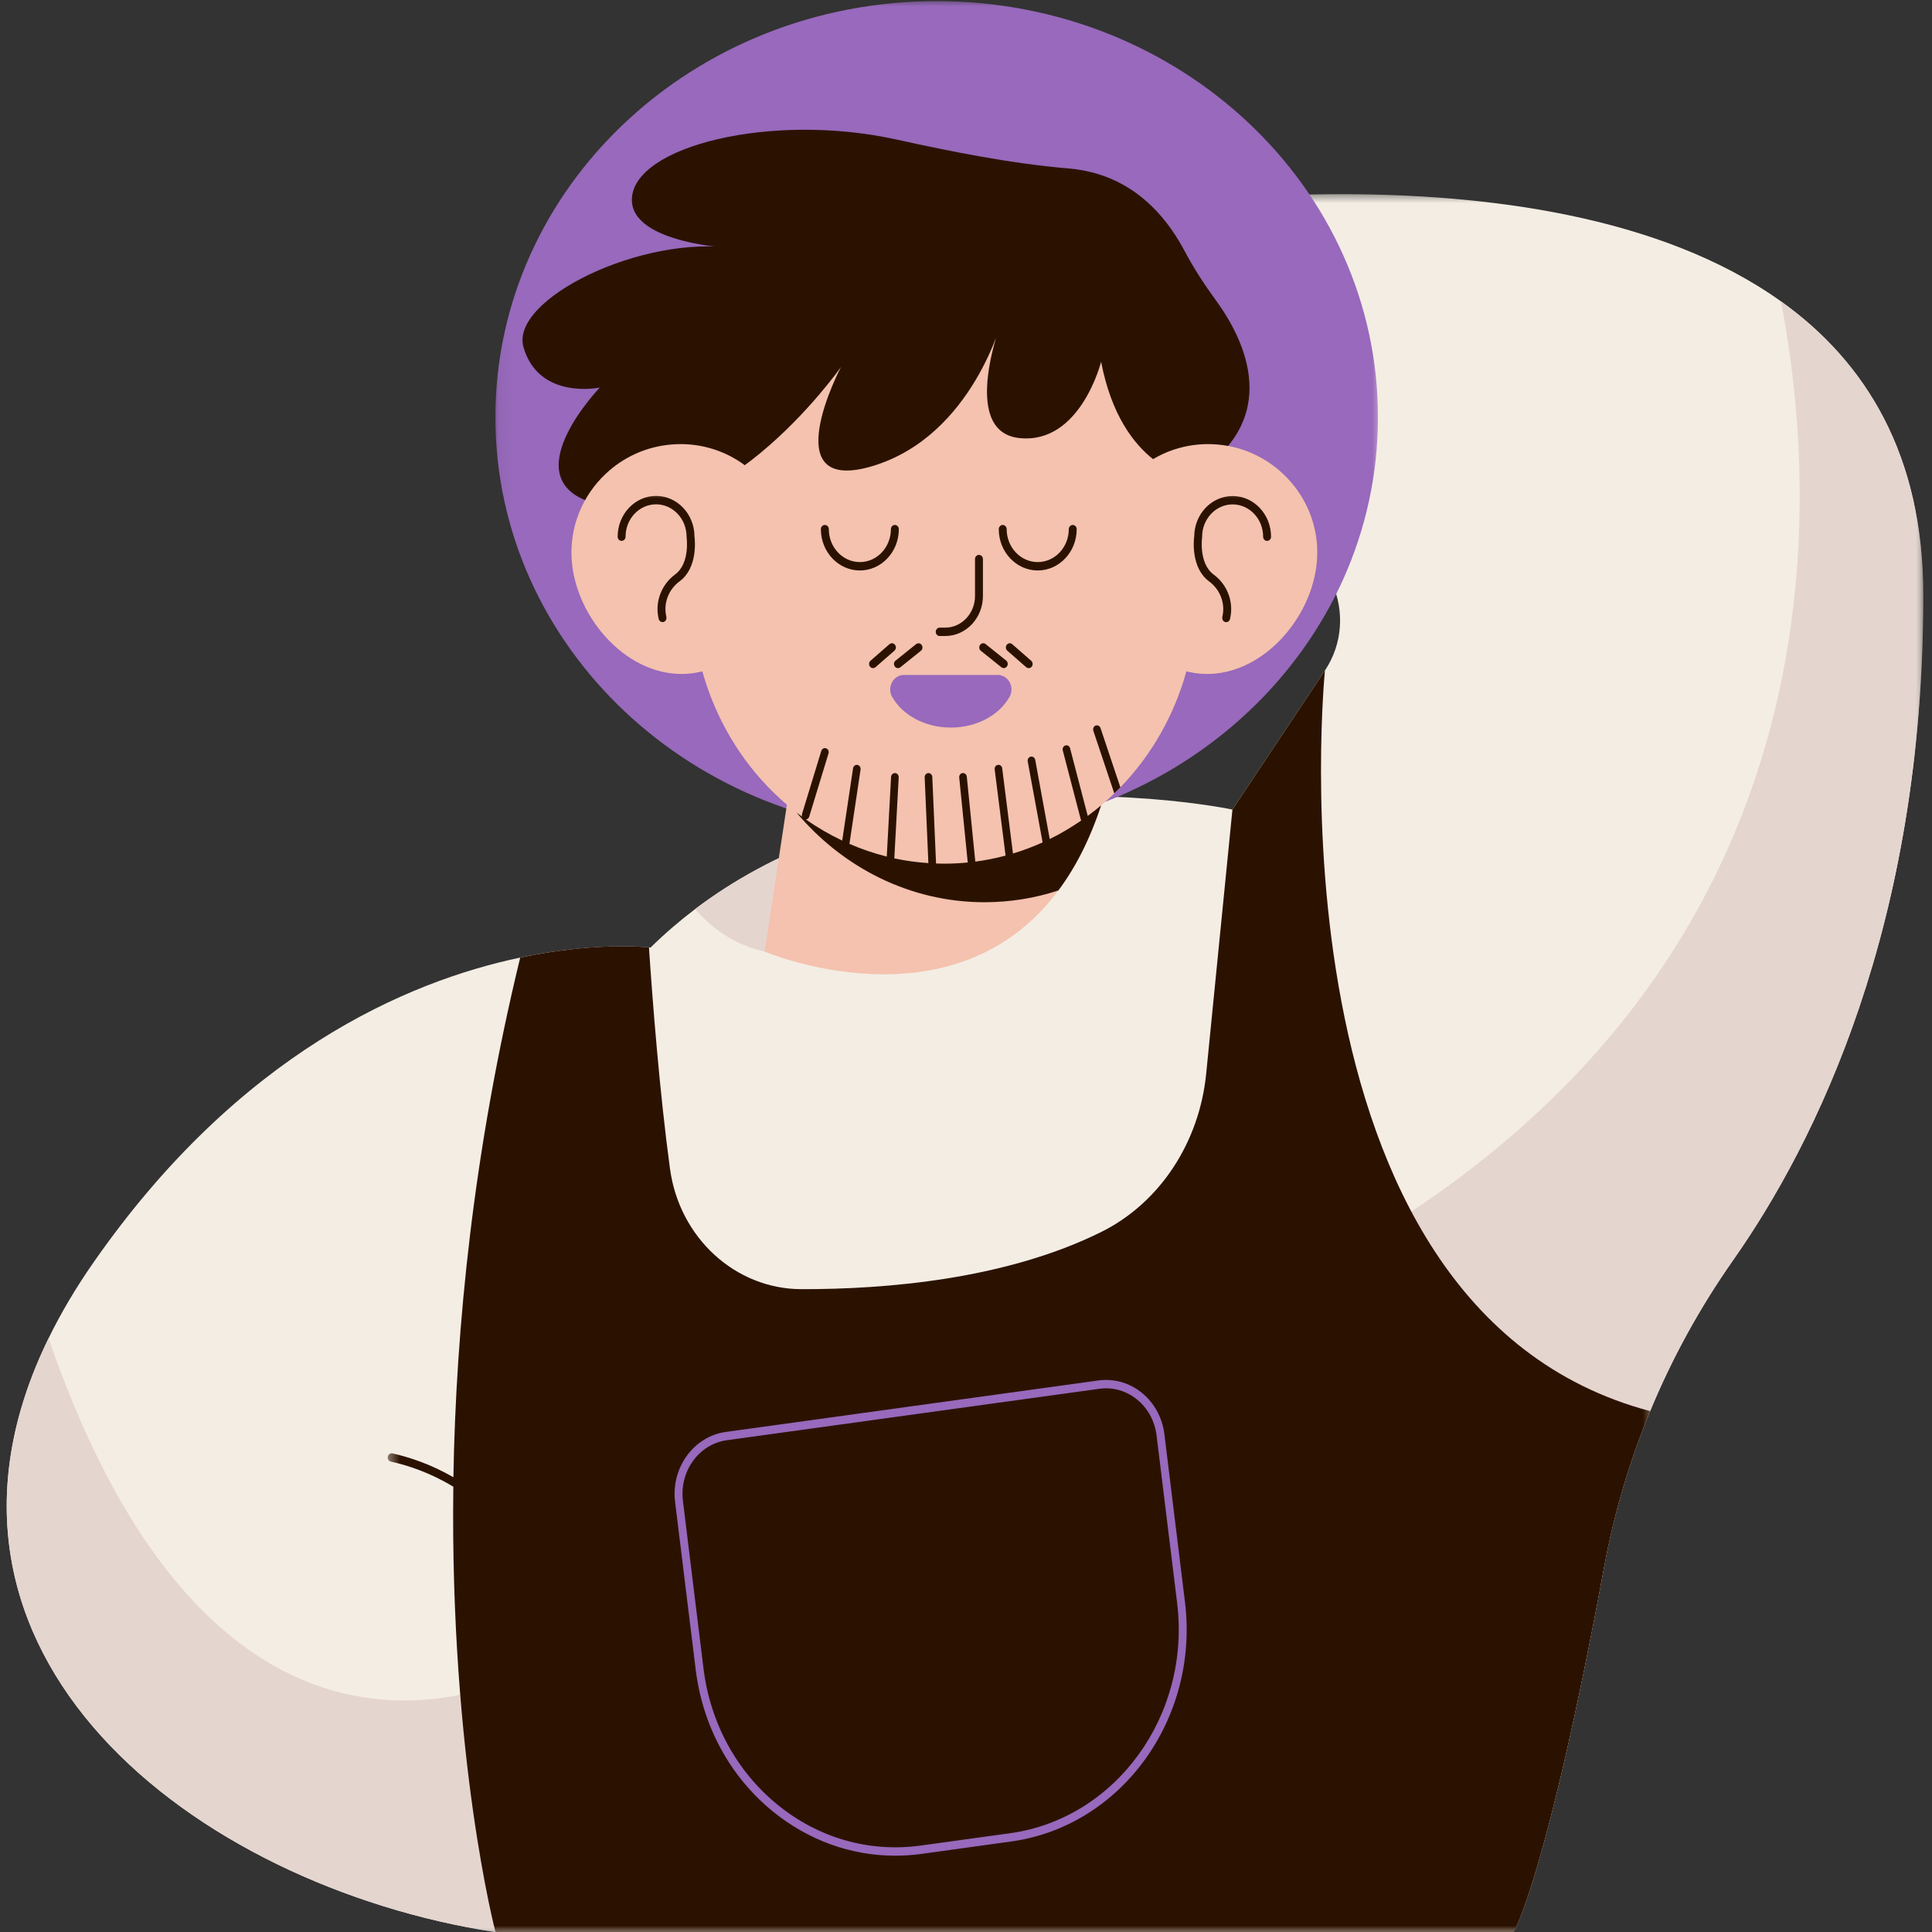 <svg width="157" height="157" viewBox="0 0 157 157" fill="none" xmlns="http://www.w3.org/2000/svg">
<rect x="0" y="0" width="157" height="157" fill="#333333" stroke="none"/>
<mask id="mask0_7_1246" style="mask-type:luminance" maskUnits="userSpaceOnUse" x="0" y="15" width="157" height="142">
<path d="M0 15.614H156.127V157H0V15.614Z" fill="white"/>
</mask>
<g mask="url(#mask0_7_1246)">
<path d="M156.292 48.387C156.292 75.194 147.588 92.795 140.82 102.43C138.145 106.243 135.882 110.346 134.094 114.672C132.425 118.701 131.165 122.923 130.363 127.275C125.688 152.547 122.997 157.012 122.997 157.012H40.261C15.836 153.246 -8.598 134.415 3.946 108.758C4.926 106.743 6.136 104.69 7.592 102.599C19.427 85.599 33.083 79.75 42.273 77.816C46.289 76.968 49.452 76.868 51.238 76.909C52.001 76.924 52.515 76.968 52.735 76.989C52.819 76.998 52.861 77.004 52.861 77.004C54.024 75.863 55.236 74.823 56.488 73.875C62.955 68.978 70.455 66.566 77.393 65.482C89.644 63.562 100.15 65.787 100.15 65.787L101.095 64.368L107.67 54.484C110.626 50.04 107.952 43.869 102.844 43.35L76.122 40.642L87.394 17.596C87.394 17.596 125.099 10.455 144.723 24.487C151.628 29.42 156.292 36.978 156.292 48.387Z" fill="#F4EDE4"/>
</g>
<mask id="mask1_7_1246" style="mask-type:luminance" maskUnits="userSpaceOnUse" x="0" y="23" width="157" height="134">
<path d="M0 23.956H156.127V157H0V23.956Z" fill="white"/>
</mask>
<g mask="url(#mask1_7_1246)">
<path d="M156.292 48.387C156.292 75.194 147.588 92.795 140.82 102.43C138.145 106.243 135.882 110.346 134.094 114.672C132.425 118.701 131.165 122.923 130.363 127.275C125.688 152.547 122.997 157.012 122.997 157.012H40.261C15.836 153.246 -8.598 134.415 3.946 108.758C18.94 152.221 45.227 134.694 45.227 134.694L101.542 105.745C149.946 83.338 148.172 42.352 144.723 24.487C151.628 29.42 156.292 36.978 156.292 48.387ZM56.488 73.875C57.852 75.457 59.688 76.782 62.139 77.327C66.051 78.201 72.162 72.026 77.393 65.482C70.455 66.566 62.955 68.978 56.488 73.875Z" fill="#E5D5CF"/>
</g>
<mask id="mask2_7_1246" style="mask-type:luminance" maskUnits="userSpaceOnUse" x="40" y="0" width="73" height="68">
<path d="M40.06 0H112.312V67.947H40.06V0Z" fill="white"/>
</mask>
<g mask="url(#mask2_7_1246)">
<path d="M111.976 33.902C111.976 52.576 95.92 67.713 76.116 67.713C56.312 67.713 40.258 52.576 40.258 33.902C40.258 15.231 56.312 0.092 76.116 0.092C95.92 0.092 111.976 15.231 111.976 33.902Z" fill="#9869BC"/>
</g>
<path d="M97.241 36.142V48.455C97.241 50.514 96.965 52.517 96.451 54.407C95.459 58.09 93.567 61.375 91.046 63.983C90.887 64.151 90.722 64.314 90.555 64.474C90.208 64.812 89.856 65.132 89.484 65.446C88.554 68.27 87.372 70.542 86.011 72.361C77.443 83.859 62.139 77.327 62.139 77.327L63.946 65.396C61.077 62.952 58.833 59.707 57.528 55.992C56.698 53.643 56.248 51.098 56.248 48.455V36.142C56.248 24.191 65.472 14.408 76.748 14.408C82.384 14.408 87.509 16.852 91.228 20.792C91.507 21.088 91.773 21.391 92.038 21.705C95.266 25.55 97.241 30.614 97.241 36.142Z" fill="#F4C2AE"/>
<path d="M81.487 25.799C81.487 25.799 79.089 35.384 70.949 37.861C62.806 40.334 68.342 29.82 68.342 29.82C68.342 29.82 57.81 44.861 47.549 40.642C42.097 38.406 48.742 31.494 48.742 31.494C48.742 31.494 43.807 32.539 42.544 28.229C41.399 24.324 52.218 19.018 59.724 20.188C59.724 20.188 51.238 19.856 51.349 16.168C51.484 11.869 62.695 9.116 72.771 11.323C77.421 12.343 82.099 13.285 86.832 13.688C90.007 13.954 93.676 15.513 96.275 20.416C97.018 21.82 97.887 23.145 98.817 24.419C101.134 27.598 104.403 34.124 96.769 38.776C96.769 38.776 91.153 38.103 89.479 29.396C89.479 29.396 87.799 36.139 82.825 35.597C77.854 35.055 81.487 25.799 81.487 25.799Z" fill="#2B1200"/>
<path d="M107.022 45.534C106.667 50.331 102.361 55.151 97.524 54.745C92.687 54.339 89.152 48.864 89.504 44.067C89.705 41.386 91.108 39.093 93.156 37.662C94.768 36.536 96.775 35.944 98.91 36.121C100.986 36.29 102.841 37.167 104.253 38.497C106.13 40.251 107.226 42.796 107.022 45.534ZM46.459 45.534C46.814 50.331 51.12 55.151 55.957 54.745C60.794 54.339 64.329 48.864 63.977 44.067C63.776 41.386 62.373 39.093 60.325 37.662C58.713 36.536 56.706 35.944 54.571 36.121C52.495 36.29 50.64 37.167 49.228 38.497C47.356 40.251 46.258 42.796 46.459 45.534Z" fill="#F4C2AE"/>
<mask id="mask3_7_1246" style="mask-type:luminance" maskUnits="userSpaceOnUse" x="31" y="39" width="104" height="118">
<path d="M31.476 39.884H134.488V157H31.476V39.884Z" fill="white"/>
</mask>
<g mask="url(#mask3_7_1246)">
<path d="M64.726 66.03C64.874 66.142 65.022 66.252 65.173 66.359C65.157 66.299 65.151 66.234 65.168 66.169L66.741 61.02C66.791 60.845 66.97 60.753 67.129 60.81C67.294 60.863 67.381 61.05 67.328 61.221L65.757 66.371C65.718 66.498 65.612 66.578 65.495 66.593C66.425 67.248 67.412 67.819 68.44 68.308L69.323 62.43C69.348 62.252 69.505 62.131 69.675 62.158C69.843 62.184 69.957 62.356 69.932 62.534L69.027 68.575C70.002 68.999 71.016 69.345 72.061 69.609L72.411 63.132C72.422 62.952 72.573 62.815 72.738 62.821C72.908 62.833 73.042 62.99 73.031 63.171L72.674 69.754C73.579 69.95 74.501 70.074 75.443 70.139L75.141 63.168C75.132 62.987 75.267 62.833 75.434 62.821C75.602 62.815 75.75 62.955 75.761 63.135L76.066 70.172C76.289 70.178 76.519 70.184 76.748 70.184C77.388 70.184 78.016 70.151 78.642 70.089L77.949 63.183C77.93 63.002 78.055 62.842 78.223 62.821C78.396 62.803 78.544 62.934 78.564 63.112L79.257 70.018C80.093 69.908 80.914 69.745 81.716 69.529L80.83 62.522C80.808 62.341 80.925 62.178 81.096 62.155C81.266 62.131 81.42 62.258 81.442 62.439L82.317 69.36C83.144 69.111 83.946 68.806 84.726 68.456L83.516 61.873C83.485 61.696 83.594 61.521 83.762 61.488C83.929 61.453 84.091 61.568 84.125 61.746L85.304 68.184C86.195 67.748 87.048 67.239 87.867 66.676C87.85 66.649 87.833 66.62 87.827 66.59L86.363 60.978C86.318 60.807 86.416 60.626 86.581 60.576C86.743 60.528 86.914 60.632 86.958 60.807L88.392 66.302C88.763 66.03 89.129 65.746 89.479 65.446C88.548 68.27 87.364 70.542 86.005 72.361C84.105 72.986 82.085 73.318 80.003 73.318C73.948 73.318 68.482 70.498 64.726 66.03ZM90.552 64.475C90.719 64.314 90.884 64.151 91.044 63.983L89.431 59.162C89.373 58.993 89.197 58.905 89.034 58.961C88.875 59.023 88.791 59.21 88.847 59.382L90.552 64.475ZM98.259 47.249C99.122 47.886 99.555 48.959 99.36 49.984L99.329 50.15C99.293 50.334 99.404 50.514 99.578 50.55C99.6 50.553 99.62 50.559 99.642 50.559C99.793 50.559 99.927 50.446 99.958 50.286L99.991 50.12C100.237 48.828 99.701 47.48 98.625 46.689C97.395 45.783 97.683 43.688 97.686 43.667C97.689 43.65 97.689 43.632 97.689 43.614C97.689 42.168 98.801 40.989 100.167 40.989C101.534 40.989 102.646 42.168 102.646 43.614C102.646 43.804 102.788 43.955 102.967 43.955C103.143 43.955 103.289 43.804 103.289 43.614C103.289 41.792 101.886 40.308 100.167 40.308C98.454 40.308 97.06 41.777 97.046 43.59C97.007 43.878 96.764 46.15 98.259 47.249ZM50.514 43.952C50.693 43.952 50.835 43.801 50.835 43.611C50.835 42.162 51.948 40.983 53.314 40.983C54.681 40.983 55.793 42.162 55.793 43.611C55.793 43.629 55.793 43.647 55.795 43.664C55.798 43.682 56.092 45.777 54.857 46.686C53.781 47.477 53.247 48.825 53.49 50.117L53.524 50.28C53.554 50.44 53.688 50.553 53.839 50.553C53.862 50.553 53.881 50.55 53.904 50.547C54.077 50.508 54.189 50.331 54.152 50.144L54.122 49.981C53.926 48.956 54.359 47.877 55.223 47.243C56.715 46.147 56.474 43.875 56.435 43.584C56.424 41.771 55.027 40.299 53.314 40.299C51.596 40.299 50.193 41.786 50.193 43.608C50.193 43.804 50.338 43.952 50.514 43.952ZM69.874 46.358C71.62 46.358 73.042 44.852 73.042 43.001C73.042 42.814 72.897 42.66 72.718 42.66C72.542 42.66 72.397 42.814 72.397 43.001C72.397 44.476 71.268 45.676 69.874 45.676C68.482 45.676 67.353 44.476 67.353 43.001C67.353 42.814 67.208 42.66 67.029 42.66C66.853 42.66 66.707 42.814 66.707 43.001C66.707 44.852 68.13 46.358 69.874 46.358ZM84.329 46.358C86.075 46.358 87.495 44.852 87.495 43.001C87.495 42.814 87.352 42.66 87.174 42.66C86.997 42.66 86.852 42.814 86.852 43.001C86.852 44.476 85.72 45.676 84.329 45.676C82.937 45.676 81.805 44.476 81.805 43.001C81.805 42.814 81.663 42.66 81.484 42.66C81.308 42.66 81.163 42.814 81.163 43.001C81.163 44.852 82.585 46.358 84.329 46.358ZM76.362 51.684H76.809C78.5 51.684 79.875 50.227 79.875 48.434V45.433C79.875 45.243 79.729 45.092 79.553 45.092C79.377 45.092 79.232 45.243 79.232 45.433V48.434C79.232 49.85 78.145 51.003 76.809 51.003H76.362C76.186 51.003 76.041 51.157 76.041 51.344C76.041 51.533 76.186 51.684 76.362 51.684ZM79.643 52.407C79.537 52.559 79.562 52.772 79.704 52.884L81.375 54.224C81.434 54.271 81.501 54.292 81.568 54.292C81.666 54.292 81.761 54.244 81.825 54.155C81.931 54.007 81.906 53.791 81.764 53.678L80.093 52.339C79.953 52.227 79.752 52.259 79.643 52.407ZM81.814 52.398C81.699 52.544 81.719 52.76 81.859 52.878L83.39 54.218C83.451 54.268 83.524 54.295 83.594 54.295C83.686 54.295 83.781 54.256 83.843 54.173C83.954 54.028 83.935 53.812 83.795 53.693L82.264 52.354C82.127 52.23 81.926 52.25 81.814 52.398ZM72.713 54.158C72.777 54.247 72.875 54.295 72.97 54.295C73.037 54.295 73.107 54.271 73.162 54.227L74.834 52.887C74.976 52.775 75.004 52.561 74.895 52.41C74.789 52.262 74.588 52.23 74.445 52.345L72.774 53.687C72.632 53.794 72.606 54.01 72.713 54.158ZM72.729 52.398C72.618 52.25 72.414 52.23 72.277 52.351L70.743 53.69C70.606 53.809 70.586 54.022 70.698 54.17C70.762 54.25 70.852 54.292 70.947 54.292C71.016 54.292 71.089 54.268 71.15 54.215L72.685 52.876C72.822 52.757 72.841 52.541 72.729 52.398ZM107.67 54.484L100.151 65.787L98.018 87.252C97.468 92.819 94.263 97.752 89.473 100.122C81.722 103.961 72.031 104.776 65.12 104.761C59.764 104.753 55.2 100.587 54.443 94.961C53.596 88.701 53.035 81.454 52.736 76.989C51.992 76.915 48.002 76.607 42.273 77.816C38.448 93.577 37.051 107.976 36.844 120.046C34.986 118.971 33.228 118.405 31.895 118.108C31.722 118.07 31.552 118.185 31.515 118.372C31.479 118.556 31.588 118.737 31.767 118.775C33.125 119.074 34.935 119.661 36.838 120.816C36.556 142.918 40.267 157.012 40.267 157.012H123.006C123.006 157.012 125.694 152.547 130.369 127.275C131.174 122.923 132.431 118.701 134.099 114.672C102.445 106.264 107.67 54.484 107.67 54.484Z" fill="#2B1200"/>
</g>
<path d="M81.079 54.849C81.945 54.849 82.479 55.847 82.034 56.635C81.205 58.105 79.383 59.124 77.267 59.124C75.152 59.124 73.333 58.102 72.5 56.635C72.059 55.847 72.59 54.849 73.456 54.849H81.079ZM74.898 150.651L82.16 149.646C91.122 148.411 97.462 139.677 96.294 130.176L94.623 116.556C94.458 115.214 93.81 114.017 92.796 113.19C91.784 112.364 90.527 112.008 89.261 112.18L58.986 116.363C56.371 116.725 54.521 119.273 54.859 122.046L56.533 135.665C57.097 140.267 59.319 144.361 62.787 147.19C65.685 149.552 69.155 150.799 72.749 150.799C73.461 150.799 74.182 150.749 74.898 150.651ZM92.404 113.732C93.282 114.447 93.841 115.483 93.986 116.645L95.657 130.264C96.778 139.39 90.683 147.783 82.076 148.974L74.814 149.975C70.647 150.55 66.512 149.371 63.178 146.651C59.847 143.931 57.712 140 57.167 135.577L55.496 121.957C55.2 119.554 56.804 117.347 59.068 117.036L89.342 112.856C89.523 112.832 89.705 112.817 89.884 112.817C90.795 112.817 91.672 113.134 92.404 113.732Z" fill="#9869BC"/>
</svg>
